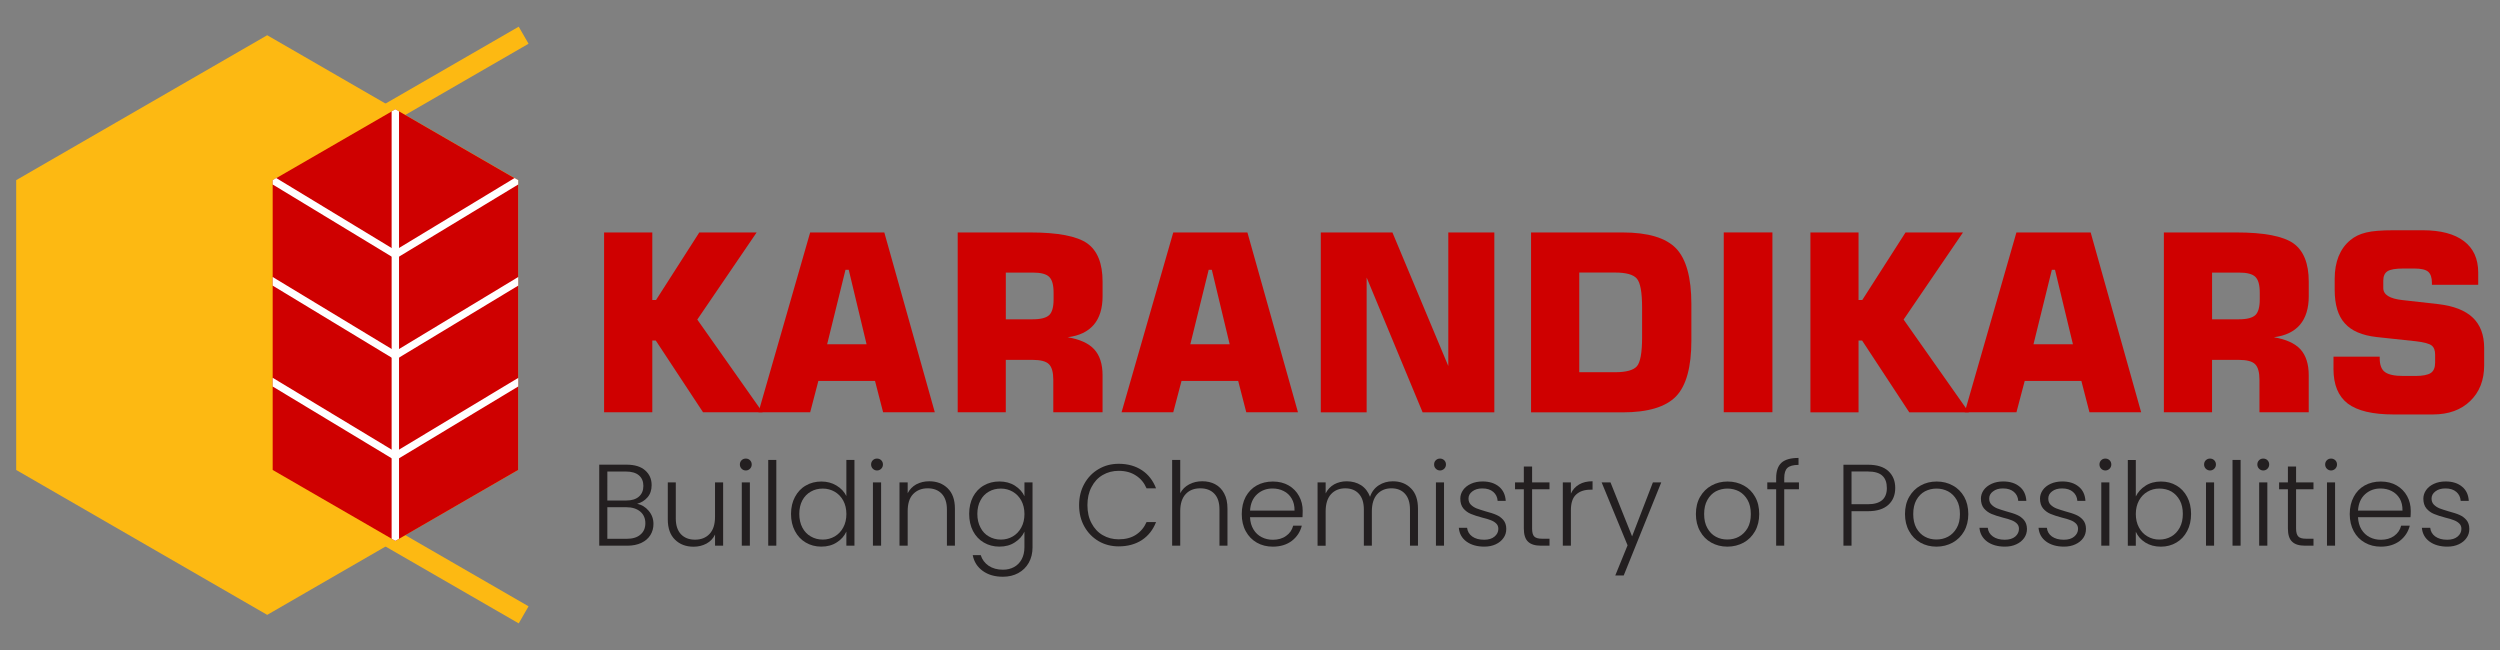 <?xml version="1.0" encoding="UTF-8"?> <svg xmlns="http://www.w3.org/2000/svg" width="250" height="65" preserveAspectRatio="xMidYMid" version="1.0" viewBox="0 0 187.5 48.75" zoomAndPan="magnify"><rect x="0" y="0" width="187.5" height="48.75" fill="#808080" stroke="none"/><defs><clipPath id="19ec950aad"><path d="m17 0.996h13v26.855h-13z"></path></clipPath><clipPath id="c1a591cbfa"><path d="m6 1h24v26.852h-24z"></path></clipPath></defs><g transform="matrix(1.671 0 0 1.671 -10 .338)" stroke-width=".599"><g clip-path="url(#19ec950aad)"><path d="m29.266 27.777-11.488-6.629v-13.52l11.488-6.633 0.441 0.766-11.043 6.379v12.496l11.043 6.375z" fill="#fdb912" stroke-width=".599"></path></g><g clip-path="url(#c1a591cbfa)"><path d="m6.711 7.883 11.266-6.504 11.262 6.504v13.008l-11.262 6.504-11.266-6.504z" fill="#fdb912" stroke-width=".599"></path></g><path d="m18.223 20.891 5.508 3.184 5.508-3.184v-13.004l-5.508-3.184-5.508 3.184z" fill="#cf0000"></path><g fill="#fff"><path d="m18.223 7.883v0.195l5.418 3.285 0.172-0.281-5.43-3.293z"></path><path d="m23.645 11.078 0.172 0.285 5.426-3.285v-0.195l-0.164-0.094z"></path><path d="m18.223 12.617 5.418 3.281 0.172-0.285-5.59-3.383z"></path><path d="m23.645 15.613 0.172 0.281 5.426-3.277v-0.387z"></path><path d="m18.223 17.145 5.418 3.269 0.172-0.285-5.59-3.375z"></path><path d="m23.645 20.129 0.172 0.285 5.426-3.269v-0.387z"></path><path d="m23.562 4.797v19.18l0.168 0.094 0.164-0.094v-19.18l-0.164-0.094z"></path></g><g fill="#cf0000"><path d="m33.098 18.301v-8.07h2.164v3.031h0.168l1.941-3.031h2.574l-2.664 3.91 2.93 4.16h-2.672l-2.121-3.219h-0.156v3.219z"></path><path d="m43.109 15.25h1.77l-0.801-3.344h-0.145zm-3.082 3.051 2.32-8.07h3.328l2.266 8.07h-2.32l-0.363-1.406h-2.543l-0.367 1.406z"></path><path d="m51.129 14.129h1.211c0.359 0 0.605-0.066 0.738-0.191 0.129-0.125 0.195-0.359 0.195-0.699v-0.309c0-0.344-0.066-0.578-0.199-0.707-0.133-0.129-0.375-0.191-0.734-0.191h-1.211zm-2.16 4.172v-8.07h3.25c1.246 0 2.098 0.164 2.562 0.488 0.461 0.328 0.691 0.902 0.691 1.723v0.652c0 0.543-0.133 0.973-0.395 1.281-0.266 0.309-0.656 0.496-1.172 0.559 0.547 0.094 0.945 0.273 1.191 0.543 0.25 0.273 0.375 0.66 0.375 1.16v1.664h-2.211v-1.453c0-0.34-0.066-0.578-0.199-0.707-0.133-0.129-0.375-0.191-0.734-0.191h-1.199v2.352z"></path><path d="m59.41 15.25h1.766l-0.801-3.344h-0.141zm-3.086 3.051 2.32-8.07h3.328l2.269 8.07h-2.32l-0.363-1.406h-2.543l-0.371 1.406z"></path><path d="m65.266 18.305v-8.074h3.215l2.508 5.996v-5.996h2.066v8.074h-3.219l-2.512-6.051v6.051z"></path><path d="m76.867 16.504h1.609c0.496 0 0.82-0.09 0.977-0.266 0.156-0.18 0.234-0.613 0.234-1.301v-1.328c0-0.691-0.078-1.129-0.238-1.309-0.156-0.18-0.48-0.27-0.973-0.27h-1.609zm-2.164 1.801v-8.074h4.106c1.141 0 1.941 0.238 2.402 0.715 0.457 0.477 0.688 1.312 0.688 2.504v1.633c0 1.191-0.23 2.027-0.688 2.504-0.461 0.477-1.262 0.719-2.402 0.719z"></path><path d="m83.352 10.23h2.184v8.07h-2.184z"></path><path d="m87.242 18.305v-8.074h2.16v3.031h0.168l1.941-3.031h2.578l-2.664 3.91 2.93 4.164h-2.676l-2.117-3.223h-0.16v3.223z"></path><path d="m97.254 15.25h1.77l-0.805-3.344h-0.141zm-3.086 3.051 2.32-8.07h3.332l2.266 8.07h-2.32l-0.363-1.406h-2.543l-0.371 1.406z"></path><path d="m105.27 14.129h1.207c0.359 0 0.605-0.066 0.738-0.191 0.129-0.125 0.195-0.359 0.195-0.699v-0.309c0-0.344-0.066-0.578-0.199-0.707-0.133-0.129-0.375-0.191-0.734-0.191h-1.207zm-2.164 4.172v-8.07h3.25c1.246 0 2.098 0.164 2.562 0.488 0.461 0.328 0.691 0.902 0.691 1.723v0.652c0 0.543-0.133 0.973-0.395 1.281-0.266 0.309-0.656 0.496-1.172 0.559 0.547 0.094 0.945 0.273 1.195 0.543 0.246 0.273 0.371 0.66 0.371 1.16v1.664h-2.211v-1.453c0-0.34-0.066-0.578-0.199-0.707-0.133-0.129-0.375-0.191-0.734-0.191h-1.195v2.352z"></path><path d="m110.72 15.805h2.074v0.078c0 0.293 0.078 0.5 0.234 0.613 0.156 0.117 0.43 0.176 0.824 0.176h0.543c0.328 0 0.559-0.047 0.691-0.133 0.133-0.09 0.195-0.246 0.195-0.469v-0.355c0-0.191-0.051-0.328-0.156-0.41-0.105-0.082-0.34-0.148-0.711-0.191l-1.754-0.188c-0.656-0.074-1.133-0.277-1.434-0.617-0.305-0.336-0.453-0.84-0.453-1.504v-0.5c0-0.375 0.059-0.711 0.176-1.004 0.121-0.293 0.293-0.535 0.523-0.723 0.195-0.164 0.43-0.277 0.711-0.344 0.277-0.07 0.691-0.102 1.246-0.102h1.293c0.809 0 1.426 0.164 1.852 0.488 0.426 0.324 0.641 0.793 0.641 1.41v0.551h-2.078v-0.086c0-0.242-0.059-0.41-0.172-0.504s-0.316-0.141-0.613-0.141h-0.5c-0.344 0-0.578 0.039-0.707 0.121-0.129 0.082-0.191 0.223-0.191 0.422v0.336c0 0.297 0.289 0.477 0.871 0.539l1.602 0.18c0.688 0.082 1.203 0.281 1.543 0.605 0.34 0.324 0.512 0.777 0.512 1.363v0.777c0 0.668-0.211 1.203-0.625 1.602-0.414 0.402-0.973 0.605-1.676 0.605h-1.762c-0.945 0-1.629-0.164-2.059-0.488-0.426-0.328-0.641-0.844-0.641-1.551z"></path></g><g fill="#231f20"><path d="m34.727 23.793c0.148-0.121 0.223-0.293 0.223-0.512s-0.078-0.395-0.23-0.523c-0.156-0.129-0.363-0.195-0.621-0.195h-0.855v1.418h0.871c0.262 0 0.469-0.062 0.613-0.188m-1.484-1.531h0.848c0.246 0 0.438-0.059 0.57-0.176 0.133-0.117 0.199-0.277 0.199-0.48 0-0.199-0.066-0.359-0.199-0.473-0.133-0.113-0.328-0.172-0.586-0.172h-0.832zm1.855 0.461c0.145 0.172 0.215 0.367 0.215 0.594 0 0.184-0.047 0.348-0.137 0.496-0.094 0.148-0.227 0.266-0.402 0.348-0.18 0.086-0.391 0.129-0.637 0.129h-1.258v-3.637h1.223c0.367 0 0.648 0.086 0.84 0.258 0.191 0.168 0.289 0.387 0.289 0.66 0 0.223-0.062 0.406-0.184 0.547-0.121 0.141-0.277 0.238-0.469 0.293 0.207 0.039 0.379 0.145 0.52 0.312"></path><path d="m38.441 21.449v2.84h-0.363v-0.5c-0.082 0.176-0.211 0.312-0.383 0.406-0.176 0.094-0.367 0.141-0.582 0.141-0.34 0-0.617-0.105-0.832-0.316-0.215-0.207-0.324-0.512-0.324-0.91v-1.66h0.359v1.617c0 0.309 0.078 0.543 0.23 0.707 0.156 0.164 0.367 0.246 0.633 0.246 0.273 0 0.492-0.086 0.656-0.262 0.16-0.172 0.242-0.426 0.242-0.762v-1.547z"></path><path d="m39.641 24.289h-0.363v-2.84h0.363zm-0.371-3.453c-0.051-0.051-0.078-0.117-0.078-0.191 0-0.078 0.027-0.141 0.078-0.191 0.051-0.051 0.113-0.074 0.188-0.074 0.074 0 0.137 0.023 0.188 0.074 0.051 0.051 0.078 0.113 0.078 0.191 0 0.074-0.027 0.141-0.078 0.191-0.051 0.051-0.113 0.078-0.188 0.078-0.074 0-0.137-0.027-0.188-0.078"></path><path d="m40.828 24.289h-0.363v-3.848h0.363z"></path><path d="m43.832 22.266c-0.094-0.172-0.223-0.305-0.383-0.398-0.164-0.094-0.34-0.141-0.535-0.141-0.199 0-0.379 0.043-0.539 0.137-0.16 0.09-0.285 0.219-0.379 0.391-0.09 0.172-0.137 0.375-0.137 0.609s0.047 0.438 0.137 0.613c0.094 0.176 0.219 0.309 0.379 0.398 0.16 0.094 0.34 0.141 0.539 0.141 0.195 0 0.371-0.047 0.535-0.141 0.16-0.094 0.289-0.227 0.383-0.402 0.094-0.172 0.141-0.375 0.141-0.602 0-0.23-0.047-0.43-0.141-0.605m-2.164-0.168c0.117-0.219 0.277-0.391 0.484-0.508 0.207-0.121 0.441-0.18 0.699-0.18 0.25 0 0.477 0.059 0.676 0.18 0.203 0.121 0.352 0.281 0.445 0.473v-1.621h0.363v3.848h-0.363v-0.633c-0.09 0.195-0.23 0.359-0.43 0.484-0.195 0.129-0.43 0.191-0.695 0.191-0.262 0-0.492-0.062-0.699-0.184-0.207-0.121-0.367-0.293-0.484-0.516-0.117-0.219-0.176-0.477-0.176-0.77 0-0.289 0.062-0.547 0.18-0.766"></path><path d="m45.531 24.289h-0.367v-2.84h0.367zm-0.371-3.453c-0.051-0.051-0.078-0.117-0.078-0.191 0-0.078 0.027-0.141 0.078-0.191 0.051-0.051 0.113-0.074 0.188-0.074 0.074 0 0.137 0.023 0.188 0.074 0.051 0.051 0.078 0.113 0.078 0.191 0 0.074-0.027 0.141-0.078 0.191-0.051 0.051-0.113 0.078-0.188 0.078-0.074 0-0.137-0.027-0.188-0.078"></path><path d="m48.52 21.715c0.215 0.207 0.324 0.512 0.324 0.91v1.664h-0.359v-1.621c0-0.309-0.078-0.543-0.23-0.707-0.156-0.164-0.367-0.246-0.633-0.246-0.273 0-0.492 0.09-0.656 0.262-0.164 0.172-0.242 0.426-0.242 0.766v1.547h-0.367v-2.84h0.367v0.484c0.09-0.172 0.219-0.305 0.387-0.398 0.172-0.09 0.363-0.137 0.578-0.137 0.34 0 0.617 0.105 0.832 0.316"></path><path d="m51.824 22.266c-0.094-0.172-0.223-0.305-0.383-0.398s-0.34-0.141-0.531-0.141c-0.203 0-0.383 0.043-0.543 0.137-0.16 0.09-0.285 0.219-0.375 0.391-0.094 0.172-0.141 0.375-0.141 0.609s0.047 0.438 0.141 0.613c0.09 0.176 0.215 0.309 0.375 0.398 0.16 0.094 0.34 0.141 0.543 0.141 0.191 0 0.371-0.047 0.531-0.141 0.16-0.094 0.289-0.227 0.383-0.402 0.094-0.172 0.141-0.375 0.141-0.602 0-0.23-0.047-0.43-0.141-0.605m-0.285-0.668c0.195 0.125 0.34 0.281 0.426 0.473v-0.621h0.363v2.914c0 0.258-0.055 0.488-0.168 0.691-0.113 0.199-0.27 0.355-0.473 0.465-0.199 0.109-0.43 0.164-0.688 0.164-0.363 0-0.664-0.086-0.906-0.262-0.238-0.172-0.391-0.406-0.449-0.707h0.359c0.062 0.199 0.18 0.355 0.355 0.477 0.176 0.117 0.391 0.176 0.641 0.176 0.188 0 0.352-0.039 0.496-0.117 0.145-0.078 0.262-0.195 0.344-0.348 0.082-0.152 0.125-0.332 0.125-0.539v-0.703c-0.09 0.195-0.234 0.355-0.43 0.48-0.195 0.129-0.426 0.191-0.695 0.191-0.258 0-0.492-0.062-0.699-0.184-0.207-0.121-0.367-0.293-0.484-0.516-0.113-0.219-0.172-0.477-0.172-0.77 0-0.289 0.059-0.547 0.172-0.766 0.117-0.219 0.277-0.391 0.484-0.508 0.207-0.121 0.441-0.18 0.699-0.18 0.27 0 0.5 0.062 0.699 0.188"></path><path d="m54.652 21.512c0.156-0.281 0.371-0.504 0.641-0.66 0.27-0.16 0.57-0.238 0.902-0.238 0.406 0 0.754 0.098 1.043 0.289 0.289 0.191 0.5 0.465 0.633 0.812h-0.426c-0.105-0.246-0.262-0.438-0.477-0.574-0.211-0.141-0.469-0.211-0.773-0.211-0.266 0-0.504 0.062-0.719 0.188-0.215 0.125-0.379 0.305-0.5 0.539-0.125 0.234-0.184 0.504-0.184 0.812s0.059 0.582 0.184 0.812c0.121 0.23 0.285 0.41 0.5 0.535 0.215 0.125 0.453 0.188 0.719 0.188 0.305 0 0.562-0.066 0.773-0.203 0.215-0.141 0.371-0.328 0.477-0.57h0.426c-0.133 0.344-0.344 0.613-0.633 0.805-0.293 0.191-0.641 0.285-1.043 0.285-0.332 0-0.633-0.078-0.902-0.234-0.27-0.16-0.484-0.379-0.641-0.66s-0.234-0.598-0.234-0.957c0-0.355 0.078-0.676 0.234-0.957"></path><path d="m60.523 21.531c0.172 0.09 0.309 0.23 0.406 0.414 0.102 0.188 0.148 0.41 0.148 0.68v1.664h-0.359v-1.625c0-0.309-0.074-0.543-0.23-0.707-0.152-0.16-0.363-0.242-0.633-0.242-0.273 0-0.492 0.086-0.652 0.258-0.164 0.176-0.246 0.43-0.246 0.766v1.551h-0.363v-3.848h0.363v1.492c0.09-0.172 0.223-0.301 0.398-0.395s0.371-0.141 0.59-0.141c0.215 0 0.41 0.043 0.578 0.133"></path><path d="m63.957 22.172c-0.086-0.148-0.207-0.262-0.359-0.336-0.152-0.078-0.32-0.113-0.5-0.113-0.27 0-0.5 0.086-0.691 0.258-0.191 0.176-0.297 0.418-0.316 0.734h1.996c0.004-0.211-0.039-0.391-0.129-0.543m0.488 0.84h-2.356c0.008 0.215 0.062 0.398 0.156 0.551 0.09 0.152 0.215 0.266 0.367 0.344 0.152 0.078 0.32 0.117 0.5 0.117 0.234 0 0.434-0.055 0.594-0.172 0.164-0.113 0.27-0.266 0.32-0.461h0.387c-0.07 0.277-0.219 0.504-0.445 0.68-0.227 0.172-0.512 0.262-0.855 0.262-0.266 0-0.508-0.059-0.719-0.18-0.211-0.121-0.375-0.289-0.496-0.512-0.121-0.219-0.18-0.477-0.18-0.77 0-0.297 0.059-0.555 0.176-0.777 0.121-0.219 0.285-0.391 0.496-0.508 0.211-0.117 0.453-0.176 0.723-0.176s0.508 0.059 0.711 0.176c0.203 0.117 0.355 0.277 0.465 0.477 0.109 0.199 0.164 0.418 0.164 0.664 0 0.125-0.004 0.219-0.008 0.285"></path><path d="m69.312 21.715c0.211 0.207 0.316 0.512 0.316 0.91v1.664h-0.359v-1.621c0-0.309-0.074-0.543-0.223-0.707-0.148-0.164-0.352-0.246-0.609-0.246-0.266 0-0.48 0.09-0.641 0.266-0.16 0.18-0.238 0.434-0.238 0.77v1.539h-0.359v-1.621c0-0.309-0.074-0.543-0.223-0.707-0.148-0.164-0.355-0.246-0.613-0.246-0.266 0-0.48 0.09-0.641 0.266-0.16 0.18-0.238 0.434-0.238 0.77v1.539h-0.363v-2.84h0.363v0.492c0.09-0.18 0.219-0.312 0.383-0.406 0.168-0.09 0.355-0.137 0.559-0.137 0.246 0 0.461 0.059 0.648 0.176 0.184 0.121 0.316 0.293 0.402 0.52 0.074-0.223 0.207-0.395 0.391-0.516 0.188-0.121 0.398-0.18 0.633-0.18 0.332 0 0.605 0.105 0.812 0.316"></path><path d="m70.797 24.289h-0.363v-2.84h0.363zm-0.367-3.453c-0.055-0.051-0.078-0.117-0.078-0.191 0-0.078 0.023-0.141 0.078-0.191 0.051-0.051 0.113-0.074 0.188-0.074 0.07 0 0.133 0.023 0.188 0.074 0.051 0.051 0.078 0.113 0.078 0.191 0 0.074-0.027 0.141-0.078 0.191-0.055 0.051-0.117 0.078-0.188 0.078-0.074 0-0.137-0.027-0.188-0.078"></path><path d="m71.805 24.105c-0.207-0.152-0.32-0.355-0.344-0.617h0.371c0.02 0.16 0.094 0.289 0.227 0.387 0.133 0.098 0.312 0.148 0.539 0.148 0.199 0 0.352-0.047 0.465-0.141 0.113-0.094 0.172-0.211 0.172-0.348 0-0.098-0.031-0.176-0.094-0.238s-0.145-0.113-0.238-0.148c-0.094-0.039-0.223-0.078-0.387-0.117-0.211-0.055-0.383-0.113-0.516-0.168-0.133-0.055-0.242-0.137-0.336-0.246-0.09-0.109-0.137-0.258-0.137-0.441 0-0.137 0.043-0.266 0.125-0.383 0.082-0.117 0.199-0.211 0.352-0.281 0.152-0.07 0.328-0.105 0.523-0.105 0.305 0 0.551 0.078 0.738 0.234 0.184 0.152 0.285 0.367 0.301 0.637h-0.363c-0.012-0.168-0.078-0.301-0.195-0.402-0.121-0.105-0.285-0.156-0.492-0.156-0.184 0-0.332 0.043-0.449 0.133-0.113 0.086-0.172 0.191-0.172 0.32 0 0.113 0.035 0.203 0.102 0.273 0.07 0.07 0.152 0.125 0.254 0.168 0.102 0.039 0.234 0.082 0.406 0.133 0.203 0.055 0.367 0.105 0.488 0.16 0.121 0.051 0.227 0.129 0.312 0.227 0.086 0.102 0.133 0.234 0.133 0.402 0 0.152-0.039 0.289-0.125 0.406-0.082 0.121-0.199 0.215-0.348 0.285-0.148 0.07-0.32 0.105-0.512 0.105-0.328 0-0.594-0.078-0.801-0.227"></path><path d="m74.75 21.758v1.762c0 0.172 0.031 0.293 0.098 0.359 0.066 0.066 0.184 0.098 0.348 0.098h0.336v0.312h-0.391c-0.258 0-0.449-0.059-0.574-0.18-0.125-0.117-0.188-0.316-0.188-0.59v-1.762h-0.395v-0.309h0.395v-0.711h0.371v0.711h0.781v0.309z"></path><path d="m76.859 21.543c0.164-0.098 0.367-0.145 0.605-0.145v0.379h-0.098c-0.266 0-0.477 0.07-0.637 0.215-0.16 0.141-0.238 0.379-0.238 0.711v1.586h-0.363v-2.84h0.363v0.504c0.078-0.176 0.203-0.312 0.367-0.41"></path><path d="m80.547 21.449-1.684 4.176h-0.379l0.551-1.352-1.164-2.824h0.398l0.969 2.422 0.934-2.422z"></path><path d="m84.031 23.887c0.16-0.086 0.289-0.215 0.391-0.387 0.098-0.172 0.145-0.379 0.145-0.629s-0.047-0.461-0.145-0.633c-0.098-0.172-0.227-0.301-0.383-0.387-0.16-0.082-0.336-0.125-0.52-0.125-0.188 0-0.363 0.043-0.523 0.125-0.156 0.086-0.285 0.215-0.379 0.387-0.098 0.172-0.145 0.383-0.145 0.633s0.047 0.457 0.145 0.629c0.094 0.172 0.219 0.301 0.379 0.387 0.156 0.086 0.328 0.125 0.516 0.125s0.363-0.039 0.52-0.125m-1.238 0.266c-0.215-0.121-0.383-0.289-0.504-0.512-0.125-0.219-0.188-0.477-0.188-0.77 0-0.297 0.062-0.555 0.188-0.773s0.297-0.391 0.512-0.508c0.215-0.121 0.457-0.18 0.723-0.18 0.266 0 0.508 0.059 0.727 0.18 0.215 0.117 0.387 0.289 0.508 0.508 0.125 0.219 0.184 0.477 0.184 0.773 0 0.289-0.062 0.547-0.188 0.77-0.125 0.219-0.293 0.391-0.512 0.512-0.219 0.117-0.461 0.18-0.73 0.18-0.266 0-0.508-0.062-0.719-0.18"></path><path d="m86.727 21.758h-0.66v2.531h-0.363v-2.531h-0.398v-0.309h0.398v-0.195c0-0.309 0.078-0.535 0.234-0.684 0.16-0.145 0.414-0.219 0.77-0.219v0.312c-0.238 0-0.402 0.047-0.5 0.137-0.094 0.09-0.141 0.238-0.141 0.453v0.195h0.66z"></path><path d="m90.672 21.699c0-0.242-0.066-0.426-0.203-0.551-0.133-0.125-0.352-0.188-0.648-0.188h-0.734v1.469h0.734c0.566 0 0.852-0.242 0.852-0.73m0.07 0.754c-0.207 0.191-0.512 0.289-0.922 0.289h-0.734v1.547h-0.363v-3.633h1.098c0.406 0 0.711 0.094 0.918 0.285s0.309 0.445 0.309 0.758-0.102 0.566-0.305 0.754"></path><path d="m93.418 23.887c0.16-0.086 0.289-0.215 0.387-0.387 0.102-0.172 0.148-0.379 0.148-0.629s-0.047-0.461-0.145-0.633c-0.098-0.172-0.227-0.301-0.387-0.387-0.156-0.082-0.332-0.125-0.52-0.125s-0.359 0.043-0.52 0.125c-0.16 0.086-0.285 0.215-0.383 0.387-0.094 0.172-0.141 0.383-0.141 0.633s0.047 0.457 0.141 0.629c0.098 0.172 0.223 0.301 0.383 0.387 0.156 0.086 0.328 0.125 0.516 0.125s0.359-0.039 0.52-0.125m-1.238 0.266c-0.215-0.121-0.383-0.289-0.504-0.512-0.125-0.219-0.188-0.477-0.188-0.77 0-0.297 0.062-0.555 0.188-0.773s0.297-0.391 0.512-0.508c0.215-0.121 0.453-0.18 0.723-0.18 0.266 0 0.508 0.059 0.723 0.18 0.219 0.117 0.387 0.289 0.512 0.508 0.121 0.219 0.184 0.477 0.184 0.773 0 0.289-0.062 0.547-0.188 0.77-0.125 0.219-0.297 0.391-0.516 0.512-0.215 0.117-0.461 0.18-0.727 0.18-0.266 0-0.508-0.062-0.719-0.18"></path><path d="m95.172 24.105c-0.203-0.152-0.32-0.355-0.344-0.617h0.375c0.016 0.16 0.09 0.289 0.227 0.387 0.133 0.098 0.312 0.148 0.535 0.148 0.199 0 0.355-0.047 0.469-0.141 0.109-0.094 0.168-0.211 0.168-0.348 0-0.098-0.031-0.176-0.094-0.238s-0.141-0.113-0.238-0.148c-0.094-0.039-0.223-0.078-0.387-0.117-0.211-0.055-0.383-0.113-0.516-0.168-0.129-0.055-0.242-0.137-0.336-0.246-0.09-0.109-0.137-0.258-0.137-0.441 0-0.137 0.043-0.266 0.125-0.383 0.082-0.117 0.203-0.211 0.355-0.281 0.152-0.07 0.324-0.105 0.52-0.105 0.305 0 0.551 0.078 0.738 0.234 0.188 0.152 0.285 0.367 0.301 0.637h-0.363c-0.012-0.168-0.078-0.301-0.195-0.402-0.121-0.105-0.285-0.156-0.492-0.156-0.184 0-0.332 0.043-0.445 0.133-0.117 0.086-0.172 0.191-0.172 0.32 0 0.113 0.031 0.203 0.102 0.273 0.066 0.07 0.148 0.125 0.25 0.168 0.102 0.039 0.234 0.082 0.406 0.133 0.203 0.055 0.367 0.105 0.488 0.16 0.121 0.051 0.227 0.129 0.312 0.227 0.086 0.102 0.133 0.234 0.137 0.402 0 0.152-0.043 0.289-0.125 0.406-0.086 0.121-0.199 0.215-0.352 0.285-0.148 0.07-0.32 0.105-0.512 0.105-0.328 0-0.594-0.078-0.801-0.227"></path><path d="m97.824 24.105c-0.207-0.152-0.32-0.355-0.344-0.617h0.375c0.016 0.16 0.09 0.289 0.223 0.387 0.137 0.098 0.312 0.148 0.539 0.148 0.199 0 0.355-0.047 0.465-0.141 0.113-0.094 0.172-0.211 0.172-0.348 0-0.098-0.031-0.176-0.094-0.238s-0.141-0.113-0.238-0.148c-0.094-0.039-0.223-0.078-0.387-0.117-0.211-0.055-0.383-0.113-0.516-0.168-0.133-0.055-0.242-0.137-0.336-0.246-0.09-0.109-0.137-0.258-0.137-0.441 0-0.137 0.043-0.266 0.125-0.383 0.082-0.117 0.199-0.211 0.352-0.281 0.156-0.07 0.328-0.105 0.523-0.105 0.305 0 0.551 0.078 0.738 0.234 0.188 0.152 0.285 0.367 0.301 0.637h-0.363c-0.012-0.168-0.078-0.301-0.195-0.402-0.121-0.105-0.285-0.156-0.492-0.156-0.184 0-0.332 0.043-0.449 0.133-0.113 0.086-0.168 0.191-0.168 0.32 0 0.113 0.031 0.203 0.098 0.273 0.07 0.07 0.152 0.125 0.254 0.168 0.102 0.039 0.234 0.082 0.406 0.133 0.203 0.055 0.367 0.105 0.488 0.16 0.121 0.051 0.227 0.129 0.312 0.227 0.086 0.102 0.133 0.234 0.133 0.402 0 0.152-0.039 0.289-0.121 0.406-0.086 0.121-0.199 0.215-0.352 0.285-0.148 0.07-0.32 0.105-0.512 0.105-0.328 0-0.594-0.078-0.801-0.227"></path><path d="m100.66 24.289h-0.363v-2.84h0.363zm-0.367-3.453c-0.051-0.051-0.078-0.117-0.078-0.191 0-0.078 0.027-0.141 0.078-0.191 0.051-0.051 0.113-0.074 0.188-0.074 0.07 0 0.133 0.023 0.188 0.074 0.051 0.051 0.078 0.113 0.078 0.191 0 0.074-0.027 0.141-0.078 0.191-0.055 0.051-0.117 0.078-0.188 0.078-0.074 0-0.137-0.027-0.188-0.078"></path><path d="m103.82 22.254c-0.094-0.172-0.219-0.301-0.375-0.395-0.16-0.09-0.344-0.133-0.543-0.133-0.195 0-0.371 0.047-0.531 0.141-0.164 0.094-0.289 0.227-0.383 0.398-0.094 0.176-0.141 0.375-0.141 0.605 0 0.227 0.047 0.43 0.141 0.602 0.094 0.176 0.219 0.309 0.383 0.402 0.16 0.094 0.336 0.141 0.531 0.141 0.199 0 0.383-0.047 0.543-0.141 0.156-0.09 0.281-0.223 0.375-0.398 0.094-0.176 0.137-0.379 0.137-0.613s-0.043-0.438-0.137-0.609m-1.539-0.656c0.195-0.125 0.426-0.188 0.695-0.188 0.258 0 0.492 0.059 0.695 0.18 0.203 0.117 0.363 0.289 0.48 0.508 0.117 0.219 0.176 0.477 0.176 0.766 0 0.293-0.059 0.551-0.176 0.77-0.117 0.223-0.277 0.395-0.484 0.516-0.203 0.121-0.438 0.184-0.691 0.184-0.273 0-0.504-0.062-0.699-0.184-0.199-0.125-0.34-0.285-0.43-0.484v0.625h-0.359v-3.848h0.359v1.637c0.094-0.195 0.238-0.355 0.434-0.48"></path><path d="m105.36 24.289h-0.363v-2.84h0.363zm-0.371-3.453c-0.051-0.051-0.078-0.117-0.078-0.191 0-0.078 0.027-0.141 0.078-0.191 0.055-0.051 0.113-0.074 0.188-0.074 0.074 0 0.137 0.023 0.188 0.074 0.051 0.051 0.078 0.113 0.078 0.191 0 0.074-0.027 0.141-0.078 0.191-0.051 0.051-0.113 0.078-0.188 0.078-0.074 0-0.133-0.027-0.188-0.078"></path><path d="m106.55 24.289h-0.363v-3.848h0.363z"></path><path d="m107.75 24.289h-0.367v-2.84h0.367zm-0.371-3.453c-0.051-0.051-0.078-0.117-0.078-0.191 0-0.078 0.027-0.141 0.078-0.191 0.051-0.051 0.113-0.074 0.188-0.074 0.074 0 0.137 0.023 0.188 0.074 0.051 0.051 0.078 0.113 0.078 0.191 0 0.074-0.027 0.141-0.078 0.191-0.051 0.051-0.113 0.078-0.188 0.078-0.074 0-0.137-0.027-0.188-0.078"></path><path d="m109.04 21.758v1.762c0 0.172 0.035 0.293 0.102 0.359 0.062 0.066 0.18 0.098 0.348 0.098h0.332v0.312h-0.391c-0.258 0-0.445-0.059-0.57-0.18-0.125-0.117-0.188-0.316-0.188-0.59v-1.762h-0.395v-0.309h0.395v-0.711h0.367v0.711h0.781v0.309z"></path><path d="m110.79 24.289h-0.363v-2.84h0.363zm-0.367-3.453c-0.051-0.051-0.078-0.117-0.078-0.191 0-0.078 0.027-0.141 0.078-0.191 0.051-0.051 0.113-0.074 0.188-0.074 0.07 0 0.133 0.023 0.188 0.074 0.051 0.051 0.078 0.113 0.078 0.191 0 0.074-0.027 0.141-0.078 0.191-0.055 0.051-0.117 0.078-0.188 0.078-0.074 0-0.137-0.027-0.188-0.078"></path><path d="m113.69 22.172c-0.09-0.148-0.211-0.262-0.363-0.336-0.152-0.078-0.32-0.113-0.5-0.113-0.27 0-0.5 0.086-0.691 0.258-0.191 0.176-0.297 0.418-0.316 0.734h1.996c4e-3 -0.211-0.039-0.391-0.125-0.543m0.484 0.84h-2.356c0.012 0.215 0.062 0.398 0.156 0.551 0.094 0.152 0.215 0.266 0.367 0.344 0.152 0.078 0.32 0.117 0.5 0.117 0.238 0 0.434-0.055 0.598-0.172 0.16-0.113 0.266-0.266 0.316-0.461h0.387c-0.07 0.277-0.219 0.504-0.445 0.68-0.227 0.172-0.512 0.262-0.855 0.262-0.266 0-0.504-0.059-0.715-0.18-0.215-0.121-0.379-0.289-0.5-0.512-0.117-0.219-0.18-0.477-0.18-0.77 0-0.297 0.062-0.555 0.18-0.777 0.117-0.219 0.281-0.391 0.492-0.508 0.211-0.117 0.453-0.176 0.723-0.176 0.27 0 0.508 0.059 0.711 0.176 0.203 0.117 0.359 0.277 0.469 0.477 0.109 0.199 0.164 0.418 0.164 0.664 0 0.125-4e-3 0.219-0.012 0.285"></path><path d="m115.03 24.105c-0.207-0.152-0.32-0.355-0.344-0.617h0.375c0.016 0.16 0.09 0.289 0.223 0.387 0.137 0.098 0.312 0.148 0.539 0.148 0.199 0 0.352-0.047 0.465-0.141 0.113-0.094 0.172-0.211 0.172-0.348 0-0.098-0.031-0.176-0.094-0.238s-0.145-0.113-0.238-0.148c-0.094-0.039-0.223-0.078-0.387-0.117-0.211-0.055-0.383-0.113-0.516-0.168-0.133-0.055-0.242-0.137-0.336-0.246-0.09-0.109-0.137-0.258-0.137-0.441 0-0.137 0.043-0.266 0.125-0.383 0.082-0.117 0.199-0.211 0.352-0.281 0.152-0.07 0.328-0.105 0.523-0.105 0.305 0 0.551 0.078 0.738 0.234 0.188 0.152 0.285 0.367 0.301 0.637h-0.363c-0.012-0.168-0.078-0.301-0.195-0.402-0.121-0.105-0.285-0.156-0.492-0.156-0.184 0-0.332 0.043-0.449 0.133-0.113 0.086-0.172 0.191-0.172 0.32 0 0.113 0.035 0.203 0.102 0.273 0.07 0.07 0.152 0.125 0.254 0.168 0.102 0.039 0.234 0.082 0.406 0.133 0.203 0.055 0.367 0.105 0.488 0.16 0.121 0.051 0.227 0.129 0.312 0.227 0.086 0.102 0.133 0.234 0.133 0.402 0 0.152-0.039 0.289-0.125 0.406-0.082 0.121-0.199 0.215-0.348 0.285-0.148 0.07-0.32 0.105-0.512 0.105-0.328 0-0.594-0.078-0.801-0.227"></path></g></g></svg> 